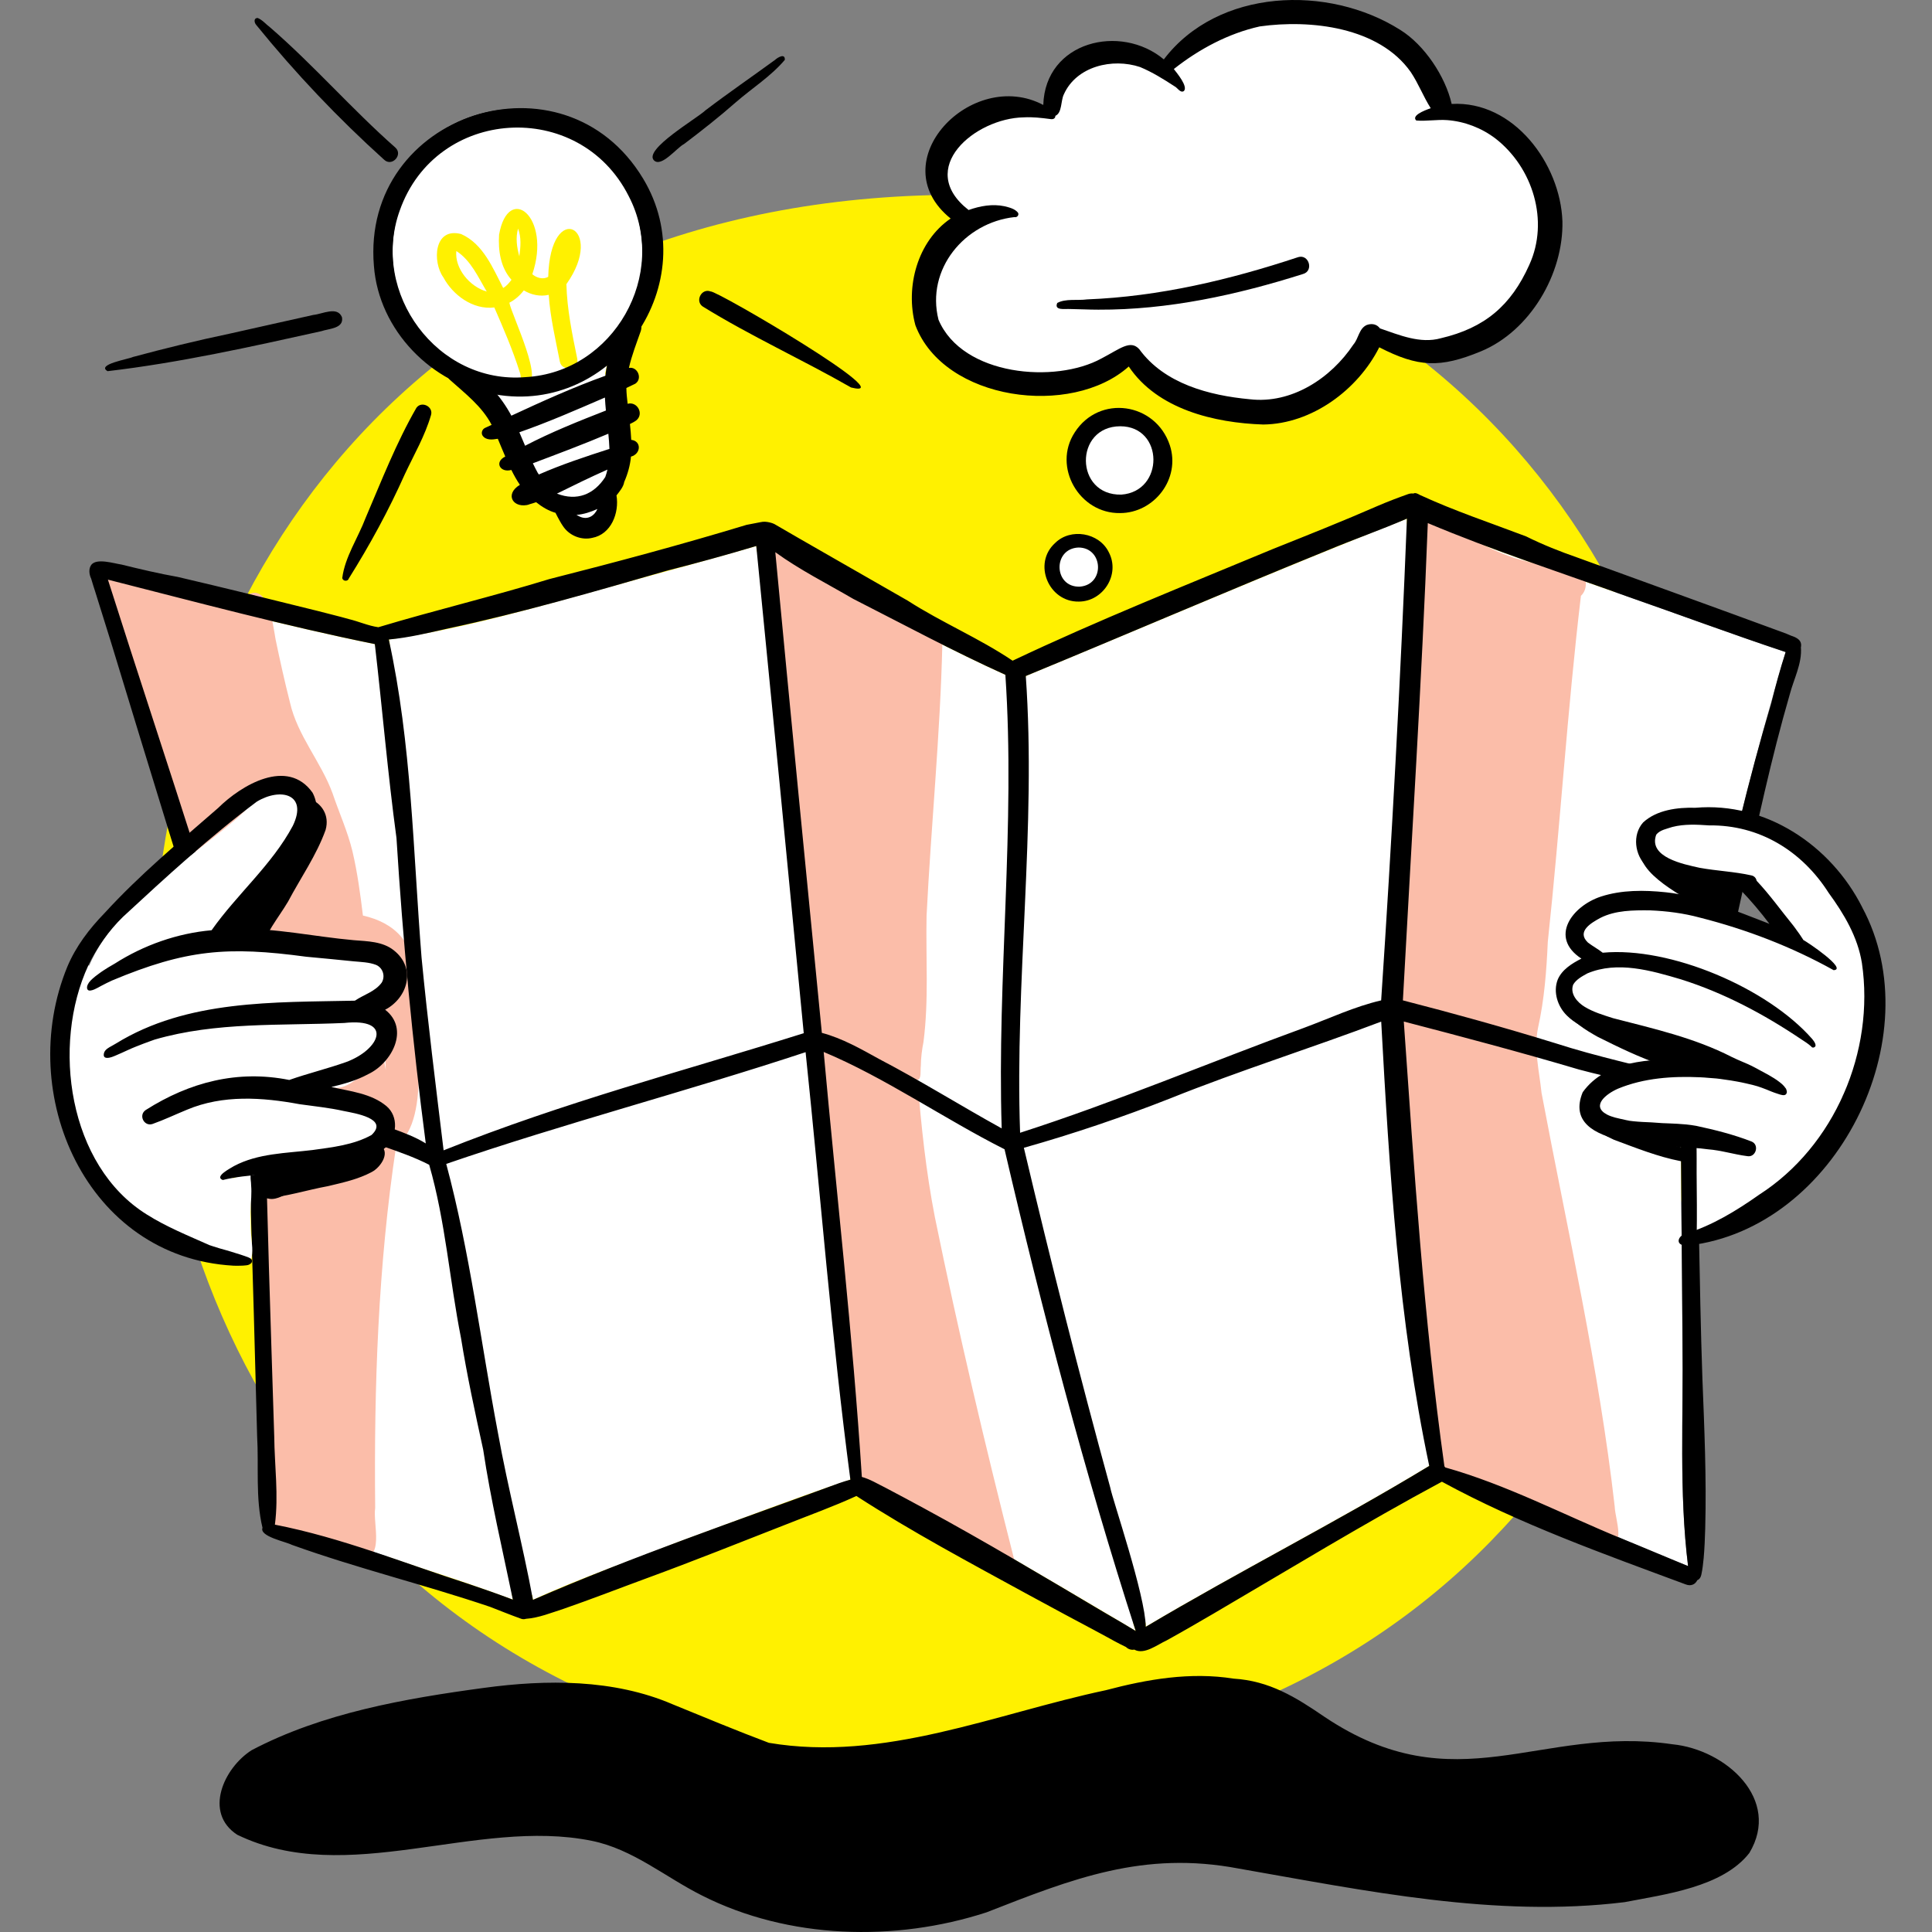 <svg width="500" height="500" viewBox="0 0 500 500" fill="none" xmlns="http://www.w3.org/2000/svg">
<rect x="0" y="0" width="500" height="500" fill="#808080" stroke="none"/>
<g clip-path="url(#clip0_25913_36193)">
<path d="M241.106 50.504C509.657 57.318 509.6 450.788 241.101 457.564C-27.442 450.75 -27.388 57.279 241.106 50.504Z" fill="#FFF100"/>
<path d="M432.845 451.417C446.762 452.813 461.038 465.745 452.721 479.565C445.819 488.386 431.032 490.232 420.421 492.278C387 496.379 353.405 489.31 320.589 483.585C295.956 478.898 277.625 486.186 255.305 494.916C231.613 502.617 204.045 501.883 181.66 490.547C172.19 485.806 163.771 478.544 153.126 476.399C123.185 470.335 89.843 488.605 61.395 474.832C52.651 469.138 57.902 457.559 65.119 452.951C83.472 443.299 104.82 439.584 125.238 436.824C141.421 434.629 158.828 434.51 174.065 441.066C182.345 444.45 190.605 447.892 198.981 451.04C228.776 456.081 257.516 443.495 286.163 437.428C296.941 434.577 308.076 432.653 319.229 434.426C328.538 434.997 335.349 439.235 342.729 444.284C376.847 467.169 398.445 446.361 432.84 451.42H432.845V451.417Z" fill="black"/>
<path d="M462.031 168.723C462.062 168.731 462.093 168.741 462.124 168.752C454.847 193.192 448.559 217.764 443.316 242.733C440.706 254.73 436.851 266.519 435.601 278.769C434.273 278.415 432.949 278.022 431.611 277.712C431.618 279.209 431.572 280.737 431.467 282.232C432.65 282.539 433.825 282.891 434.986 283.263C434.986 304.547 435.315 325.837 435.429 347.124C435.695 366.508 434.491 386.019 436.869 405.304C415.738 397.222 395.736 386.339 374.042 379.778C373.974 379.672 373.899 379.573 373.815 379.481C373.81 379.276 373.797 379.062 373.774 378.844C373.258 378.885 372.737 378.857 372.219 378.854C371.401 378.849 370.575 378.916 369.773 379.075C369.809 379.182 369.849 379.286 369.885 379.39C345.818 393.947 320.698 406.658 296.522 421.014C296.516 420.676 296.498 420.306 296.467 419.91C295.936 420.277 295.274 420.423 294.633 420.394C294.151 420.366 293.667 420.191 293.237 419.978L293.914 422.092C280.221 413.922 266.411 405.835 252.601 397.826C246.874 394.535 241.433 391.593 235.556 388.422C231.399 386.36 227.451 383.728 223.049 382.231C223.049 382.181 223.044 382.129 223.041 382.08C222.036 382.197 221.015 382.371 220.022 382.567C220.04 382.689 220.059 382.814 220.079 382.936C204.967 387.948 190.107 393.778 175.136 399.209C162.74 404.151 150.042 408.418 137.936 414.044C137.889 413.625 137.824 413.206 137.743 412.789C136.949 412.909 136.118 412.834 135.323 412.735C134.339 412.604 133.331 412.404 132.369 412.162C132.513 412.768 132.643 413.375 132.729 413.99C125.011 411.115 117.213 408.454 109.37 405.942C96.701 401.745 84.339 397.004 71.147 394.58C72.131 387.001 71.05 379.346 70.972 371.741C70.055 342.508 69.031 313.28 68.518 284.036C69.581 284.489 70.615 284.997 71.673 285.46C71.529 284.328 71.397 283.016 71.308 281.878C70.373 281.696 69.373 281.547 68.482 281.784C68.484 280.511 68.399 279.23 68.495 277.959C68.831 278.207 69.276 277.733 68.995 277.415C68.943 275.892 68.135 274.432 67.703 272.976C65.252 266.118 62.736 259.76 60.743 252.665C50.294 218.293 38.809 184.246 27.93 150.008C50.88 155.843 73.798 161.98 97.003 166.692C97.115 167.031 97.196 167.374 97.232 167.731C98.457 167.668 99.712 167.53 100.928 167.372C100.783 166.76 100.882 166.08 100.631 165.502C119.604 162.745 138.113 157.348 156.567 152.245C169.609 148.55 182.731 145.127 195.728 141.299C195.778 141.773 195.817 142.244 195.861 142.716C196.497 142.723 197.122 142.895 197.723 143.093C198.789 143.439 199.805 143.939 200.805 144.434C200.758 143.926 200.708 143.421 200.654 142.913C207.02 147.522 214.099 151.06 220.874 155.018C220.793 154.973 220.712 154.929 220.629 154.887C233.736 161.555 246.84 168.608 260.194 174.638C260.194 174.748 260.194 174.857 260.199 174.964C261.007 175.003 261.832 174.982 262.64 175C263.588 175.016 264.557 175.083 265.505 175.136C265.497 175.07 265.489 175.008 265.479 174.946C298.34 161.334 331.01 147.259 364.116 134.223C364.092 134.704 364.09 135.194 364.092 135.683C365.871 135.251 367.767 135.295 369.507 135.868C369.507 135.704 369.512 135.54 369.512 135.376C386.274 142.434 403.6 148.048 420.702 154.208C434.484 159.019 448.184 164.109 462.028 168.72L462.031 168.723Z" fill="white"/>
<path d="M417.89 389.926C413.777 353.814 405.671 318.543 398.949 282.835C398.378 277.263 396.891 271.519 398.05 265.956C399.683 258.642 400.236 251.209 400.569 243.742C403.773 213.925 405.604 183.963 409.144 154.199C410.818 152.631 410.834 149.778 409.183 148.179C407.81 146.648 405.737 147.031 403.906 146.924C399.811 146.536 395.782 145.586 391.856 144.381C387.981 143.076 384.253 141.379 380.766 139.244C377.267 137.648 374.324 133.568 370.201 134.089C365.507 135.385 367.781 142.225 367.216 145.966C367.109 151.327 366.984 156.685 366.674 162.038C365.468 193.51 364.559 225.11 359.563 256.312C363.043 296.293 367.437 336.255 372.845 376.012C373.332 379.899 375.033 383.24 379.224 383.883C387.767 386.687 396.381 389.613 404.215 394.092C407.914 396.065 411.053 399.299 415.121 400.478C421.177 400.788 418.033 393.514 417.887 389.926H417.89Z" fill="#FBBDA9"/>
<path d="M262.43 403.447C254.962 374.081 247.997 344.608 241.928 314.92C239.659 303.237 238.386 291.336 237.461 279.482C238.516 279.326 238.146 277.001 238.31 275.855C238.331 273.746 238.594 271.692 239 269.625C240.402 258.812 239.574 247.841 239.795 236.965C240.977 213.546 243.324 190.186 243.876 166.736C243.835 165.169 243.97 163.557 243.652 162.013C242.717 159.243 239.472 159.376 238.25 161.591C238.112 159.167 235.469 158.204 233.541 157.342C227.381 154.384 221.268 151.341 215.004 148.602C211.12 147.363 204.502 140.304 201.084 142.423C196.945 144.496 200.717 155.145 200.503 159.37C208.45 232.896 213.748 306.713 219.846 380.369C220.145 383.176 222.208 385.034 224.602 386.235C227.415 388.096 230.389 389.682 233.447 391.101C237.479 393.129 241.345 395.465 244.965 398.164C246.57 399.094 247.864 400.969 249.836 401.015C251.657 400.937 252.313 399.656 252.422 397.912C253.027 399.531 253.368 401.255 254.11 402.82C254.845 404.218 257.025 404.288 257.879 402.986C258.543 404.364 259.033 405.853 259.94 407.097C261.041 408.514 263.167 407.457 262.961 405.832C262.859 405.028 262.599 404.249 262.427 403.452V403.447H262.43Z" fill="#FBBDA9"/>
<path d="M93.925 236.946C93.245 231.366 92.498 225.776 91.213 220.309C89.963 215.148 87.754 210.316 86.059 205.296C83.063 197.103 76.966 190.386 75.033 181.747C73.66 176.371 72.462 170.947 71.329 165.516C70.548 161.181 69.264 148.986 62.609 155.076C55.683 154.079 48.835 152.331 41.993 150.806C37.604 149.941 33.655 147.236 29.18 146.932C21.655 148.121 26.612 157.239 28.428 161.569C30.326 166.261 32.384 170.887 34.041 175.67C44.022 204.971 46.817 236.311 58.486 265.109C64.247 276.312 64.977 288.101 65.505 300.432C67.581 330.933 65.438 361.601 69.298 392.013C69.157 398.715 73.989 397.996 78.969 399.22C83.699 400.272 88.247 402.04 92.906 403.318C99.749 403.816 96.457 394.5 97.095 390.259C96.777 358.93 97.837 327.6 102.523 296.597C112.254 289.4 106.766 264.963 107.417 253.89C107.5 243.796 101.997 238.784 93.93 236.941L93.925 236.946ZM99.843 276.947C99.707 276.195 99.569 275.443 99.423 274.69C99.525 274.56 99.626 274.43 99.725 274.3C99.772 275.182 99.814 276.065 99.843 276.947Z" fill="#FBBDA9"/>
<path d="M466.065 167.564C466.456 165.711 465.029 165.002 463.534 164.516C461.95 163.794 460.27 163.279 458.645 162.649C451.818 160.118 444.967 157.653 438.128 155.156C428.204 151.56 418.275 147.965 408.359 144.343C403.787 142.752 399.297 140.982 394.96 138.823C385.784 135.335 376.41 132.226 367.486 128.102C367.002 127.839 366.309 127.407 365.796 127.727C365.345 127.67 364.879 127.711 364.431 127.87C361.795 128.805 359.177 129.804 356.606 130.906C347.641 134.827 338.548 138.435 329.466 142.065C306.901 151.459 284.147 160.511 262.059 170.988C253.466 165.187 243.678 161.092 234.934 155.458C223.635 148.967 205.47 138.605 200.398 135.616C200.187 135.491 198.354 134.754 196.848 135.131C195.64 135.402 194.41 135.566 193.202 135.834C176.321 140.956 159.284 145.522 142.173 149.865C127.525 154.362 112.597 157.91 97.917 162.326C95.292 161.954 92.825 160.824 90.241 160.209C87.608 159.454 84.938 158.837 82.292 158.132C70.232 155.14 58.141 152.143 46.04 149.318C41.122 148.444 36.275 147.298 31.43 146.103C29.419 145.811 25.044 144.379 23.622 146.178C22.895 147.21 23.059 148.649 23.59 149.743C23.908 150.891 24.299 152.024 24.653 153.159C26.005 157.494 27.359 161.826 28.711 166.161C38.789 199.128 48.702 232.157 59.571 264.874C59.41 265.207 59.48 265.655 59.631 266.017C61.087 269.909 62.275 273.888 63.515 277.853C64.2 287.918 64.33 297.825 64.752 307.953C65.388 329.125 66 350.451 66.544 371.647C67.002 379.544 66.08 387.66 67.935 395.4C67.07 397.636 73.999 398.996 75.496 399.792C92.372 405.869 109.857 410.105 126.845 415.854C129.582 416.911 132.122 417.952 134.914 418.95C135.328 419.09 135.735 419.072 136.099 418.95C139.454 418.715 142.681 417.367 145.872 416.356C153.168 413.826 160.359 411.019 167.608 408.358C179.618 403.953 191.496 399.191 203.409 394.533C209.494 392.109 215.678 389.899 221.632 387.162C235.939 396.415 250.987 404.432 265.935 412.605C272.183 416.023 278.932 419.611 285.34 423.037C287.345 424.131 289.333 425.266 291.401 426.242C291.971 426.82 292.786 427.068 293.555 426.919C296.141 428.349 299.501 425.636 301.859 424.571C305.919 422.337 309.925 420.004 313.931 417.674C333.607 406.155 353.08 394.249 373.164 383.462C393.197 394.385 414.857 402.094 436.252 410.04C437.708 410.615 438.805 409.944 439.255 408.952C439.414 408.894 439.565 408.811 439.69 408.694C440.052 408.392 440.214 407.905 440.318 407.462C440.623 406.067 440.761 404.643 440.909 403.224C441.136 400.683 441.232 398.121 441.308 395.569C441.662 382.616 441.086 369.663 440.579 356.721C439.69 331.292 439.701 305.542 438.565 280.266C448.848 247.276 453.539 212.906 463.182 179.731C464.213 175.742 466.404 171.725 466.071 167.559L466.065 167.564ZM369.38 131.026C369.38 131.026 369.372 131.01 369.369 131.002C369.4 131.018 369.434 131.033 369.466 131.052C369.437 131.044 369.408 131.036 369.38 131.028V131.026ZM343.442 142.476C350.287 139.612 357.304 137.17 364.113 134.22C362.454 175.797 360.214 217.395 357.442 258.899C350.553 260.495 344.122 263.543 337.514 265.988C312.952 274.955 288.895 285.158 264 293.159C262.606 253.772 268.243 214.302 265.474 174.951C291.505 164.227 317.349 153.07 343.442 142.476ZM220.869 155.02C220.788 154.976 220.707 154.932 220.624 154.89C233.733 161.558 246.832 168.616 260.189 174.638C262.833 213.726 258.009 252.897 259.236 292.027C248.642 286.179 238.375 279.743 227.641 274.14C222.84 271.495 218.027 268.719 212.693 267.303C208.624 225.843 204.563 184.384 200.649 142.908C207.014 147.517 214.094 151.06 220.869 155.018V155.02ZM115.89 162.662C135.005 158.577 153.803 153.133 172.57 147.696C180.332 145.736 188.063 143.601 195.723 141.305C199.891 183.327 203.985 225.354 208.009 267.392C176.157 277.402 146.304 285.132 114.806 297.705C112.793 281.089 110.701 264.473 109.097 247.81C106.901 220.319 106.552 192.528 100.624 165.505C105.77 165.034 110.855 163.8 115.887 162.664H115.89V162.662ZM50.981 221.448C43.391 197.605 35.502 173.86 27.93 150.011C50.833 155.83 73.861 162.006 97.006 166.692C98.944 183.379 100.35 200.211 102.608 216.882C104.247 243.316 106.752 269.646 110.188 295.914C107.542 294.287 104.632 293.18 101.718 292.131C95.297 289.577 88.882 287.02 82.274 284.974C80.078 284.169 77.869 283.409 75.59 282.878C73.275 282.42 70.863 281.368 68.487 281.787C68.487 280.511 68.401 279.233 68.498 277.96C68.834 278.207 69.276 277.733 68.998 277.415C69.086 277.072 68.93 276.72 68.852 276.384C67.055 270.862 64.95 265.439 62.96 259.979C59.113 247.206 55.076 234.188 50.981 221.446V221.448ZM121.242 409.91C104.588 404.549 88.379 397.941 71.144 394.58C72.134 387.001 71.047 379.346 70.972 371.739C70.055 342.508 69.031 313.277 68.518 284.036C78.45 288.587 88.639 292.54 98.806 296.534C102.955 298.01 107.164 299.431 111.076 301.447C115.293 316.087 116.351 331.367 119.307 346.275C120.862 355.969 122.948 365.571 125.045 375.16C127.001 388.219 130.049 401.068 132.726 413.982C128.926 412.545 125.092 411.209 121.242 409.907V409.91ZM217.217 383.819C190.68 393.564 163.855 402.755 137.93 414.042C135.263 399.579 131.453 385.256 128.851 370.728C124.462 347.551 121.604 324.025 115.486 301.217C145.982 290.733 177.99 282.388 208.489 272.299C212.351 309.174 215.206 346.174 220.077 382.934C219.173 383.171 218.126 383.512 217.217 383.822V383.819ZM290.627 424.868C290.614 424.787 290.604 424.706 290.591 424.625C290.606 424.719 290.625 424.813 290.645 424.907C290.64 424.894 290.635 424.881 290.627 424.868ZM285.746 417.268C270.246 408.08 254.769 398.826 238.922 390.24C235.931 388.602 232.228 386.649 229.102 384.991C227.112 384.02 225.19 382.814 223.044 382.228C220.702 345.494 216.482 308.901 213.169 272.245C229.05 278.881 244.462 289.626 259.973 297.427C269.74 339.345 280.69 381.135 293.914 422.089C291.226 420.462 288.486 418.84 285.749 417.268H285.746ZM369.466 379.627C345.542 394.111 320.552 406.723 296.522 421.012C296.42 412.868 287.832 387.818 287.348 385.032C279.344 355.846 271.939 326.496 264.976 297.049C277.783 293.428 290.463 289.137 302.854 284.265C320.821 277.043 339.345 271.26 357.455 264.392C359.568 302.951 361.889 341.5 369.885 379.385C369.747 379.469 369.604 379.544 369.466 379.625V379.627ZM419.455 398.084C404.329 391.877 389.845 384.223 374.039 379.776C373.974 379.669 373.896 379.575 373.813 379.484C368.463 341.266 365.994 302.85 363.3 264.371C378.457 268.316 393.595 272.331 408.617 276.785C417.355 279.144 426.31 280.68 434.986 283.263C434.986 304.547 435.314 325.837 435.429 347.121C435.695 366.503 434.489 386.014 436.869 405.301C431.061 402.919 425.284 400.435 419.455 398.087V398.084ZM458.397 182.051C452.386 202.086 447.71 222.279 443.316 242.733C440.706 254.73 436.851 266.519 435.601 278.767C424.568 275.858 413.386 273.489 402.516 269.98C389.462 265.952 376.292 262.296 363.068 258.896C365.288 217.798 367.942 176.552 369.515 135.376C386.274 142.44 403.603 148.048 420.705 154.211C434.517 159.03 448.247 164.138 462.124 168.752C460.697 173.131 459.488 177.578 458.397 182.051Z" fill="black"/>
<path d="M443.077 236.53C437.977 233.164 424.833 227.272 424.464 220.643C424.016 219.602 425.516 219.526 425.904 220.297C426.545 221.82 427.777 222.919 429.1 223.869C432.265 226.15 435.643 228.121 439.159 229.81C440.086 228.631 441.673 228.751 443.006 228.954C444.051 228.623 445.215 229.009 445.96 229.787C447.025 230.305 447.919 231.094 448.208 232.281C448.976 235.025 445.684 238.111 443.077 236.53Z" fill="black"/>
<path d="M441.185 232.807C440.878 232.76 440.633 232.521 440.555 232.234C439.338 232.172 437.638 232.255 436.815 231.159C435.999 230.079 436.515 228.376 437.794 227.931C439.406 227.306 442.159 229.412 441.714 231.146C442.287 231.696 442.136 232.922 441.183 232.807H441.185Z" fill="black"/>
<path d="M59.809 243.387C57.115 240.284 60.593 236.696 62.728 234.402C64.95 232.595 66.544 228.596 69.883 229.167C71.772 226.128 73.593 223.045 75.559 220.054C77.046 216.989 81.123 213.683 79.443 210.046C74.778 203.828 86.501 206.83 84.264 214.789C81.909 221.356 77.794 227.196 74.538 233.348C73.246 235.522 71.759 237.568 70.425 239.714C69.459 241.448 68.404 243.226 66.432 243.918C64.369 244.588 61.512 245.048 59.809 243.385V243.387Z" fill="black"/>
<path d="M68.417 310.141C65.706 308.365 70.529 307.178 71.759 306.498C76.739 304.069 81.899 302.043 87.121 300.195C89.309 299.375 91.448 298.422 93.594 297.495C95.026 296.873 96.365 295.357 98.037 296.146C101.364 297.87 98.634 302.033 96.256 303.288C92.724 305.199 88.747 306.048 84.868 306.975C79.396 307.969 73.95 309.768 68.415 310.141H68.417Z" fill="black"/>
<path d="M68.878 310.007C67.653 309.481 66.77 308.237 66.708 306.904C64.275 303.553 68.104 300.408 71.428 302.303C73.691 301.77 75.858 300.887 78.077 300.197C81.138 299.127 83.784 303.092 81.651 305.527C79.89 307.276 77.124 307.484 74.978 308.646C73.071 309.458 71.006 310.921 68.878 310.005V310.007Z" fill="black"/>
<path d="M436.526 276.748C435.557 276.579 434.581 276.378 433.674 275.993C432.426 275.92 431.15 275.951 429.942 275.589C424.297 273.652 418.893 271.033 413.558 268.37C410.284 266.552 406.864 264.417 404.801 261.236C404.585 260.137 405.83 259.937 406.539 260.517C411.388 263.969 417.022 265.993 422.51 268.185C425.154 269.281 428.256 270.528 430.817 271.452C431.619 271.825 432.515 271.778 433.377 271.84C434.12 271.343 435.125 271.382 435.888 271.806C436.87 272.16 438.058 272.285 438.714 273.186C439.902 274.733 438.422 277.099 436.526 276.745V276.748Z" fill="black"/>
<path d="M434.976 300.512C429.011 299.356 423.351 297.065 417.678 294.966C415.526 293.99 413.323 292.832 411.935 290.85C411.695 290.457 410.906 289.392 411.364 289.03C411.953 288.491 412.57 289.265 412.979 289.668C415.829 292.311 419.845 292.722 423.421 293.795C427.508 295.026 431.603 296.24 435.804 297.016C437.924 297.713 437.19 300.827 434.976 300.515V300.512Z" fill="black"/>
<path d="M485.182 243.364C482.83 236.753 479.353 230.216 473.81 225.75C471.106 223.587 468.129 221.795 465.327 219.767C458.862 214.57 453.533 211.352 444.995 210.959C442.885 210.767 440.744 210.785 438.631 210.975C433.359 210.027 421.922 212.066 426.426 219.398C428.059 225.985 436.506 225.867 441.978 226.344C445.622 227.164 449.438 227.693 452.822 229.33C456.21 232.994 459.294 237.295 462.105 241.481C446.174 235.988 426.462 226.078 410.16 235.17C404.791 239.083 406.177 246.988 412.066 249.591C406.508 251.792 400.569 256.293 407.227 261.508C411.006 263.773 415.616 263.242 419.781 264.185C423.595 264.927 427.272 266.135 430.872 267.559C435.279 269.978 440.241 271.113 444.773 273.237C447.81 274.898 450.571 276.994 453.316 279.088C442.03 277.765 430.2 277.656 419.161 280.619C416.265 280.853 412.574 282.105 411.621 285.159C410.938 287.586 412.767 289.89 415.228 290.059C421.323 294.282 428.978 293.881 435.993 295.178C436.045 294.556 436.607 294.071 437.217 294.043C437.655 293.212 439.022 293.486 439.072 294.441C439.079 294.946 439.058 295.456 439.072 295.962C439.113 298.523 439.077 301.088 439.085 303.65C439.137 309.099 439.197 314.551 439.103 320.001C441.317 321.503 444.39 319.451 444.247 316.84C449.712 316.415 454.405 313.387 458.669 310.177C459.833 309.451 460.563 308.076 460.425 306.696C462.863 304.103 465.519 301.744 467.858 299.068C471.432 296.227 474.414 292.603 476.042 288.307C476.769 287.13 478.837 284.303 476.852 283.735C478.387 280.762 480.025 277.838 481.4 274.789C482.286 272.974 483.109 270.74 481.874 268.887C483.755 263.932 485.609 258.478 485.789 252.927C486.055 249.724 486.227 246.454 485.169 243.366H485.182V243.364Z" fill="white"/>
<path d="M59.819 326.518C57.386 325.932 55.011 325.143 52.594 324.492C47.413 322.98 42.618 320.269 38.133 317.309C37.833 317.127 37.437 317.171 37.185 317.413C36.401 318.278 37.752 319.129 38.336 319.668C40.894 321.616 43.748 323.292 46.713 324.576C48.578 324.753 50.396 325.419 52.234 325.807C54.748 326.255 57.288 326.547 59.837 326.698C59.955 326.461 60.173 326.292 60.398 326.154C60.202 326.193 60.004 326.307 59.822 326.518H59.819Z" fill="white"/>
<path d="M96.824 247.259C94.097 246.465 91.235 246.761 88.435 246.647C82.394 246.009 76.482 244.548 70.463 243.752C65.725 242.89 60.955 241.63 56.132 242.676C58.525 238.932 61.443 235.55 63.865 231.83C65.915 229.825 67.98 227.823 69.845 225.633C72.661 222.418 75.276 219.036 77.98 215.724C79.97 213.362 83.043 209.186 79.001 207.161C78.227 204.331 75.049 202.563 72.301 203.786C70.072 204.838 67.918 206.098 65.93 207.551C64.302 208.848 62.901 210.392 61.341 211.764C48.557 222.741 29.775 234.137 23.089 249.901C21.432 249.48 19.999 250.938 19.812 252.528C19.085 254.679 18.879 256.949 18.598 259.188C16.064 259.17 14.308 261.542 14.764 263.976C14.92 266.445 15.105 268.915 15.321 271.381C13.936 273.44 14.681 278.973 16.303 280.811C16.632 283.082 16.6 286.245 19.309 286.974C21.474 303.108 30.726 311.63 44.442 319.037C47.94 320.894 52.454 323.976 56.66 323.159C57.218 323.981 58.226 324.388 59.2 324.328C59.142 325.065 60.036 325.684 60.708 325.419V325.4C61.325 325.567 61.958 325.666 62.586 325.775C62.867 325.822 63.151 325.853 63.435 325.887C63.646 325.916 63.86 325.939 64.073 325.934H64.537C64.717 325.934 64.912 325.903 65.019 325.744C65.053 325.697 65.068 325.64 65.084 325.585C65.112 325.479 65.128 325.369 65.141 325.26C65.165 324.992 65.209 324.723 65.245 324.455C65.274 324.205 65.282 323.95 65.292 323.7C65.313 323.151 65.266 322.602 65.217 322.057C65.175 321.539 65.131 321.016 65.073 320.498C64.894 318.837 64.875 317.165 64.873 315.496C64.862 314.926 64.834 314.353 64.849 313.783C64.873 313.031 64.878 312.273 64.92 311.518C64.948 310.982 64.998 310.443 65.019 309.909C65.04 309.378 65.042 308.844 65.055 308.316C65.068 307.852 65.032 307.389 65.001 306.925C64.982 306.623 64.977 306.319 64.954 306.017C64.93 305.673 64.857 305.332 64.857 304.986C64.852 304.803 64.849 304.624 64.852 304.441C64.852 304.387 64.852 304.332 64.857 304.277C64.862 304.199 64.844 304.111 64.766 304.074C64.706 304.048 64.638 304.051 64.576 304.051C64.477 304.056 64.375 304.061 64.279 304.067C63.821 304.074 63.365 304.126 62.922 304.249C62.039 304.486 61.099 304.553 60.263 304.947C60.403 304.47 60.846 304.08 61.351 304.053C61.583 303.738 62.002 303.572 62.388 303.645C63.175 302.515 64.618 303.228 65.193 304.178C71.2 302.84 77.12 301.083 83.168 299.929C84.176 299.677 85.119 299.669 86.143 299.794C86.932 299.789 87.705 299.594 88.476 299.437C90.544 298.904 92.532 298.167 94.655 297.834C97.512 297.232 100.807 295.384 100.851 292.103C100.864 289.598 99.036 286.987 96.324 287.224C93.243 285.266 89.461 284.943 85.893 284.935C83.541 282.522 79.748 283.253 76.695 283.04C79.329 282.16 82.027 281.493 84.71 280.78C88.107 283.097 92.061 279.522 94.636 277.413C98.439 273.969 101 267.377 96.754 263.289C99.257 262.149 101.419 260.185 102.482 257.618C104.133 253.341 101.461 248.029 96.83 247.253L96.824 247.259Z" fill="white"/>
<path d="M481.936 234.795C473.872 218.804 457.023 207.475 438.774 209.05C434.133 208.92 428.762 209.592 425.227 212.86C422.37 216.096 423.068 221.313 426.108 224.188C432.695 229.999 442.082 230.186 450.461 230.311C453.123 233.082 455.616 236.011 457.924 239.086C449.216 235.771 440.465 231.926 431.127 230.921C425.527 230.335 419.692 230.278 414.288 232.04C406.849 234.508 400.84 242.572 409.268 248.089C406.846 249.32 404.21 250.932 403.127 253.546C401.9 256.754 403.119 260.479 405.507 262.823C409.32 266.645 416.132 268.228 421.271 269.566C426.454 270.73 431.528 272.279 436.498 274.114C427.024 274.073 415.548 274.385 409.602 282.67C403.39 297.851 433.281 296.078 442.001 297.437C445.458 297.695 448.771 298.776 452.199 299.208C454.423 299.611 455.402 296.284 453.311 295.427C448.698 293.633 443.856 292.41 439.003 291.374C438.154 291.207 437.289 291.113 436.43 291.012C435.625 290.939 434.815 290.879 434.008 290.827C433.312 290.793 432.614 290.759 431.919 290.733C431.338 290.712 430.754 290.707 430.176 290.665C429.257 290.603 428.332 290.535 427.413 290.47C425.821 290.41 424.227 290.337 422.643 290.171C422.036 290.126 421.437 290.02 420.846 289.882C420.323 289.772 419.799 289.663 419.281 289.533C418.851 289.429 418.413 289.345 417.986 289.226C417.259 289.02 416.535 288.783 415.866 288.432C411.652 286.169 415.77 283.034 418.744 281.745C425.451 278.97 432.875 278.468 440.053 278.801C440.717 278.824 441.381 278.884 442.046 278.941C442.764 278.993 443.483 279.035 444.2 279.108C444.846 279.173 445.489 279.269 446.13 279.363C447.276 279.512 448.417 279.691 449.552 279.902C449.933 279.967 450.313 280.035 450.688 280.121C451.081 280.215 451.477 280.295 451.873 280.379C452.493 280.509 453.11 280.66 453.722 280.819C454.462 281.003 455.191 281.225 455.903 281.49C456.733 281.795 457.559 282.115 458.372 282.464C458.937 282.701 459.52 282.891 460.104 283.081C460.479 283.204 460.851 283.344 461.242 283.401C461.357 283.42 461.474 283.435 461.591 283.433C461.766 283.427 461.94 283.386 462.089 283.295C462.201 283.227 462.281 283.118 462.336 283C462.378 282.909 462.417 282.816 462.435 282.717C462.466 282.521 462.409 282.326 462.352 282.139C462.307 282.016 462.281 281.883 462.224 281.766C462.052 281.522 461.875 281.282 461.677 281.058C461.365 280.694 460.989 280.386 460.612 280.092C459.671 279.342 458.63 278.733 457.588 278.132C457.007 277.809 456.41 277.509 455.83 277.187C455.001 276.731 454.178 276.268 453.329 275.851C452.631 275.505 451.915 275.197 451.198 274.898C450.696 274.685 450.196 274.455 449.69 274.245C449.185 274.028 448.693 273.776 448.19 273.549C438.527 268.587 427.913 266.207 417.47 263.507C414.952 262.698 412.378 261.945 410.104 260.557C408.198 259.407 406.273 257.201 407.13 254.843C407.932 253.452 409.461 252.666 410.821 251.908C418.598 248.638 427.308 251.169 435.023 253.452C446.156 256.957 456.494 262.466 466.149 268.959C467.04 269.535 467.936 270.102 468.725 270.813C468.832 270.993 469.025 271.123 469.265 271.118C470.52 270.868 469.486 269.472 469.009 268.905C457.489 255.725 432.283 244.915 414.782 246.563C413.566 245.605 412.18 244.873 410.951 243.928C407.95 241.069 411.774 238.854 414.168 237.555C418.098 235.56 422.675 235.563 426.985 235.599C431.366 235.774 435.708 236.334 439.944 237.482C451.967 240.531 463.709 245.037 474.547 251.08H474.544C478.292 250.869 467.59 243.689 466.73 243.29C466.553 243.001 466.358 242.72 466.17 242.439C465.829 241.91 465.47 241.392 465.087 240.892C464.756 240.437 464.441 239.968 464.092 239.526C460.935 235.664 458.038 231.569 454.613 227.94C454.488 227.289 454.04 226.711 453.241 226.549C448.823 225.56 444.28 225.396 439.837 224.581C435.771 223.68 426.485 221.873 428.632 216.01C429.598 214.776 431.4 214.495 432.825 214.01C435.932 213.221 439.154 213.393 442.322 213.612C455.332 213.443 466.355 220.236 473.257 231.077C477.235 236.529 480.769 242.462 481.858 249.221C485.236 272.063 474.825 296.633 455.262 309.19C449.362 313.358 443.103 317.167 436.164 319.313C434.508 319.732 433.565 321.758 435.557 322.268C436.029 322.31 436.511 322.33 437 322.33C475.208 317.912 500.018 268.381 481.928 234.797H481.936V234.795Z" fill="black"/>
<path d="M101.95 245.967C99.035 243.619 95.105 243.611 91.55 243.319C81.326 242.416 71.241 240.122 60.911 240.388C67.636 232.514 86.689 216.018 80.881 205.135C74.419 196.048 62.502 203.13 56.436 209.119C46.379 217.88 36.138 226.383 27.099 236.266C23.122 240.357 19.627 244.923 17.413 250.216C3.894 283.128 22.33 325.4 60.398 327.556C60.684 327.567 60.973 327.577 61.262 327.577C61.58 327.574 61.898 327.561 62.216 327.561C62.7 327.554 63.187 327.535 63.666 327.47C63.849 327.444 64.034 327.429 64.211 327.377C64.443 327.309 64.656 327.179 64.849 327.038C64.961 326.952 65.068 326.853 65.138 326.726C65.19 326.624 65.214 326.51 65.219 326.395C65.227 326.247 65.201 326.09 65.117 325.965C64.909 325.682 64.576 325.531 64.26 325.398C63.966 325.27 63.659 325.176 63.359 325.067C62.531 324.768 61.684 324.513 60.84 324.257C60.033 324.013 59.233 323.734 58.416 323.523C57.306 323.247 56.22 322.885 55.128 322.544C54.816 322.445 54.501 322.341 54.191 322.234C48.697 319.777 43.087 317.532 37.982 314.304C17.65 301.656 13.31 270.48 22.851 249.865C25.083 245.207 28.128 240.898 31.819 237.287C42.975 226.961 54.274 216.583 66.443 207.478C72.59 203.734 79.774 205.487 75.773 213.732C70.376 223.844 61.296 231.447 54.764 240.742C45.903 241.526 37.242 244.574 29.709 249.373C29.136 249.714 28.558 250.044 27.985 250.383C27.605 250.609 27.238 250.854 26.868 251.094C26.378 251.401 25.907 251.742 25.445 252.091C24.938 252.453 24.445 252.838 23.979 253.255C23.651 253.562 23.312 253.869 23.049 254.236C22.849 254.543 22.651 254.866 22.565 255.228C22.416 255.913 22.656 256.462 23.442 256.345C23.794 256.298 24.133 256.184 24.456 256.043C25.029 255.806 25.558 255.481 26.102 255.189C27.042 254.674 28.014 254.215 28.983 253.757C48.169 245.73 58.864 244.85 79.258 247.602C83.347 247.964 87.434 248.391 91.521 248.79C93.48 248.977 95.498 249.003 97.355 249.724C99.119 250.505 99.77 252.666 98.783 254.307C97.069 256.647 94.191 257.381 91.849 258.975C70.947 259.428 48.458 258.688 30.012 270.061C29.459 270.405 28.876 270.696 28.313 271.027C27.933 271.246 27.568 271.503 27.282 271.839C27.094 272.053 26.961 272.31 26.896 272.589C26.834 272.844 26.821 273.125 26.917 273.375C27.045 273.701 27.43 273.781 27.745 273.781C28.558 273.779 29.311 273.425 30.045 273.118C31.092 272.672 32.132 272.201 33.166 271.722C34.455 271.126 35.783 270.623 37.107 270.108C38.078 269.759 39.039 269.376 40.019 269.046C55.965 264.406 72.684 265.484 89.086 264.744C101.802 263.383 98.392 271.574 89.635 274.839C84.767 276.567 79.732 277.781 74.856 279.494C61.52 276.822 49.062 280.061 37.724 287.263C35.763 288.57 37.255 291.593 39.456 290.89C42.509 289.807 45.431 288.406 48.426 287.18C57.686 283.287 67.881 283.975 77.544 285.768C81.347 286.307 85.176 286.677 88.932 287.521C91.784 288.104 100.729 289.46 96.144 293.741C91.524 296.305 86.054 296.909 80.886 297.625C74.051 298.456 66.774 298.464 60.564 301.773C59.775 302.286 55.319 304.491 57.657 305.384C70.329 302.26 89.726 305.47 100.012 296.792C102.726 293.897 103.219 289.002 100.02 286.268C96.064 282.964 90.615 282.431 85.754 281.316C89.046 280.52 92.31 279.614 95.295 277.984C101.398 275.115 106.105 266.299 99.681 261.321C105.534 258.23 107.772 250.599 101.953 245.97H101.95V245.967Z" fill="black"/>
<path d="M401.246 53.091C404.582 63.021 400.412 73.222 391.262 78.226C391.072 84.269 377.243 88.382 372.154 88.659C367.281 90.254 359.763 91.903 356.578 86.659C355.953 86.503 355.328 86.318 354.718 86.104C344.982 101.213 334.667 105.892 316.885 104.785C307.842 104.389 298.772 100.205 293.48 92.712C282.006 97.042 267.902 100.671 256.092 95.818C250.252 94.98 243.842 92.931 240.74 87.516C235.747 77.216 241.37 63.005 249.812 56.087C244.861 52.12 242.49 44.934 245.051 38.974C246.689 35.558 250.231 30.489 254.545 31.265C259.369 29.161 265.016 28.812 270.077 30.257C272.806 14.318 287.322 8.871 300.34 18.033C308.855 8.863 321.618 1.92 334.399 4.672C350.598 6.52 368.346 10.665 372.836 28.763C381.526 29.393 388.873 36.368 393.874 43.025C398.659 43.687 399.902 49.23 401.248 53.091H401.246Z" fill="white"/>
<path d="M299.22 115.64C301.559 122.186 296.251 130.436 289.015 129.707C279.846 130.624 275.012 120.277 280.56 113.339C285.373 105.736 296.829 106.598 299.22 115.643V115.64Z" fill="white"/>
<path d="M281.501 139.707C290.873 142.701 284.337 157.938 275.805 152.845C269.004 149.351 273.846 137.455 281.501 139.707Z" fill="white"/>
<path d="M404.35 57.23C403.819 42.397 391.741 25.997 375.691 26.903C374.063 19.777 368.645 11.628 362.399 7.746C343.773 -4.048 315.195 -3.035 301.197 15.372C290.018 6.015 270.496 10.685 270.001 27.164C251.521 17.358 227.826 41.864 246.027 56.556C237.408 62.437 234.233 74.304 236.9 84.164C244.285 103.761 277.32 108.107 292.12 94.849C299.543 105.938 314.306 109.448 326.929 109.864C339.483 109.726 351.407 100.898 356.953 89.879C367.08 95.084 372.703 95.276 383.242 90.934C396.002 85.661 404.665 70.852 404.353 57.23H404.35ZM395.799 68.509C391.048 79.113 384.224 84.875 372.906 87.531C367.546 89.035 362.136 86.698 357.13 84.987C356.45 84.058 355.286 83.573 353.754 84.089C351.689 84.969 351.624 87.606 350.251 89.176C344.435 97.914 334.232 104.597 323.433 103.324C312.926 102.348 301.327 99.299 294.836 90.366C292.531 87.828 289.828 90.301 285.061 92.769C273.181 99.314 249.08 97.359 242.883 82.745C239.588 69.68 249.632 57.602 262.549 56.181C263.182 56.371 263.82 55.647 263.445 55.033C262.632 54.007 261.184 53.687 259.965 53.377C256.85 52.715 253.662 53.293 250.669 54.35C236.841 43.566 252.362 30.577 264.948 30.371C267.245 30.241 269.532 30.512 271.806 30.809C272.736 30.973 273.132 30.535 273.129 29.978C274.895 29.213 274.504 26.101 275.312 24.443C278.57 17.129 287.908 14.963 295.045 17.348C298.183 18.652 301.106 20.465 303.942 22.321C304.721 22.67 305.469 24.172 306.378 23.566C307.558 22.428 304.552 18.863 303.786 17.866C310.29 12.724 317.89 8.649 326.02 6.84C339.191 4.986 356.885 6.981 365.098 18.642C367.147 21.712 368.262 24.815 370.27 28.007C368.343 28.663 365.249 29.976 366.528 31.186C369.153 31.413 371.87 30.892 374.532 31.085C379.04 31.418 383.448 33.123 387.039 35.86C396.698 43.353 400.969 57.191 395.796 68.504V68.509H395.799Z" fill="black"/>
<path d="M278.132 111.918C272.321 120.828 279.341 132.958 289.867 132.783C298.67 132.783 305.62 123.926 302.741 115.199C299.053 104.165 284.498 101.998 278.132 111.915V111.918ZM290.208 128.006C278.078 128.292 277.953 110.34 289.934 110.317C301.252 110.34 301.374 127.191 290.208 128.006Z" fill="black"/>
<path d="M273.074 140.522C267.191 145.821 271.381 155.829 279.195 155.691C285.452 155.691 290.031 148.687 286.929 142.863C284.434 137.835 277.078 136.562 273.074 140.522ZM279.464 151.827C272.676 152.056 272.371 141.986 279.107 141.699C285.538 141.699 286.03 151.286 279.464 151.827Z" fill="black"/>
<path d="M335.959 66.549C318.284 72.409 299.988 76.757 281.321 77.484C278.857 77.828 275.817 77.221 273.624 78.4C272.702 80.436 275.674 79.897 276.851 79.97C279.323 79.996 281.792 80.147 284.267 80.142C302.291 80.223 320.107 76.333 337.22 70.912C340.069 70.116 338.757 65.703 335.962 66.546H335.959V66.549Z" fill="black"/>
<path d="M168.633 62.512C166.88 41.342 144.365 28.991 124.666 32.456C109.73 34.401 102.62 48.387 101.695 61.366C101.036 63.707 100.684 66.243 100.703 68.966C98.726 72.054 102.818 76.608 103.5 79.873C104.138 82.169 107.22 83.809 108.053 86.041C108.676 87.697 109.436 92.136 111.051 91.477C112.96 94.442 116.112 94.195 119.443 95.76C119.636 99.098 123.389 99.957 125.283 102.167C126.335 104.221 127.612 106.127 129.174 107.645C131.769 112.077 134.626 116.344 137.311 120.726C138.767 123.387 140.023 126.394 142.651 128.136C145.245 130.148 148.678 130.638 151.585 129.01C153.83 128.024 156.122 126.753 157.302 124.501C158.896 121.184 158.052 117.239 158.18 113.667C160.147 111.277 158.883 107.778 158.805 104.958C158.368 102.698 158.417 99.944 156.729 98.218C156.815 97.549 156.761 96.994 156.604 96.549C157.07 94.979 157.271 93.466 157.07 91.922C159.113 89.566 160.519 86.757 161.785 83.929C162.845 82.088 163.626 80.091 164.1 78.024C166.122 77.969 167.349 75.415 167.307 73.306C170.055 70.653 168.69 65.956 168.627 62.514H168.633V62.512Z" fill="white"/>
<path d="M156.109 132.178C157.008 135.618 152.752 137.792 150.293 135.409C149.697 134.579 148.85 133.787 148.649 132.756C148.537 132.087 149.038 131.158 149.796 131.241C151.353 128.96 155.427 129.356 156.112 132.181H156.109V132.178Z" fill="white"/>
<path d="M125.968 75.455C123.762 71.779 121.907 67.412 118.096 64.96C117.635 69.396 121.482 74.177 125.968 75.455ZM134.404 66.332C134.74 63.84 134.949 61.502 134.079 59.159C133.394 61.502 133.758 64.02 134.404 66.332ZM149.376 92.748C150.03 95.458 145.474 96.372 144.901 93.636C143.781 87.882 142.398 82.151 142.01 76.301C139.814 76.824 137.439 76.301 135.561 75.15C134.566 76.452 133.318 77.566 131.818 78.342C132.347 81.349 141.658 100.423 135.67 99.317C134.477 98.723 134.956 97.242 134.482 96.229C132.693 90.548 130.31 85.052 127.929 79.571C122.358 80.251 117.135 76.283 114.752 71.794C111.876 67.826 112.238 58.719 119.344 60.573C125.098 63.132 127.564 69.456 130.219 74.52C131.128 74.023 131.763 73.2 132.375 72.416C129.502 69.219 128.906 64.77 129.161 60.729C131.55 47.25 142.817 56.076 137.759 70.972C138.853 71.901 140.554 72.427 141.882 71.635C142.388 51.361 156.974 58.867 146.584 73.541C146.745 80.016 148.071 86.398 149.373 92.74V92.748H149.376Z" fill="#FFF100"/>
<path d="M154.924 120.492C155.648 120.091 156.583 118.833 157.38 119.739C157.563 120.044 157.573 120.309 157.482 120.546C156.675 120.551 155.586 120.557 154.778 120.567C154.828 120.541 154.875 120.515 154.924 120.492Z" fill="black"/>
<path d="M156.969 119.15C156.987 117.38 159.662 117.38 159.68 119.15C159.662 120.921 156.987 120.921 156.969 119.15Z" fill="black"/>
<path d="M134.076 102.176C98.296 101.663 83.577 57.097 112.051 35.454C135.285 18.142 168.849 33.582 171.034 62.406C172.834 83.672 155.463 102.481 134.076 102.176ZM136.082 97.971C178.801 93.946 175.061 31.077 131.951 32.668C88.765 36.49 92.962 99.776 136.082 97.971Z" fill="black"/>
<path d="M128.064 102.057C111.741 99.524 98.03 85.454 96.772 68.856C93.394 29.263 145.914 12.176 166.439 46.228C182.601 73.043 158.904 107.519 128.064 102.057ZM136.048 97.597C158.797 96.329 173.224 70.955 162.709 50.758C149.944 25.439 112.887 27.685 103.458 54.479C95.766 75.782 113.228 99.552 136.045 97.597H136.048Z" fill="black"/>
<path d="M165.853 85.587C166.234 84.496 165.788 83.147 164.856 82.51C162.816 81.197 161.777 83.478 160.881 84.931C158.435 88.381 157.172 92.864 156.672 97.246C148.379 100.222 140.333 103.869 132.344 107.577C129.661 102.583 125.504 97.78 120.496 95.343C119.834 94.963 119.159 94.621 118.493 94.262C115.963 93.059 114.609 96.811 116.474 98.337C120.391 101.854 124.718 105.13 127.234 109.951C126.656 110.22 126.077 110.488 125.496 110.756C124.806 111.092 124.473 112.003 124.856 112.683C125.705 113.997 127.403 113.807 128.833 113.555C129.453 115.099 130.115 116.606 130.763 118.15C127.849 119.574 129.448 122.428 132.339 121.621C132.998 122.959 133.719 124.258 134.55 125.471C130.422 127.955 132.849 131.822 137.108 130.528C137.108 130.528 136.73 130.585 136.733 130.585C137.413 130.403 138.082 130.194 138.749 129.97C140.299 131.218 141.995 132.21 143.76 132.715C144.104 133.428 144.485 134.126 144.873 134.816C145.131 135.279 145.394 135.74 145.706 136.17C145.881 136.422 146.058 136.672 146.266 136.899C147.954 138.838 150.712 139.804 153.249 139.203C158.183 138.302 160.303 132.722 159.547 128.203C160.287 127.268 161.376 125.974 161.545 124.732C162.452 122.667 163.087 120.428 163.293 118.174C165.939 117.458 166.046 114.13 163.363 113.833C163.298 112.469 163.171 111.1 163.025 109.735C163.632 109.444 164.231 109.139 164.757 108.722C166.684 107.012 164.882 103.828 162.433 104.502C162.267 103.138 162.121 101.771 162.105 100.407C162.874 100.047 163.639 99.685 164.4 99.311C166.382 98.019 165.004 94.788 162.762 95.22C163.512 91.893 164.746 88.787 165.861 85.592L165.853 85.587ZM139.142 122.326C138.705 121.532 138.296 120.72 137.903 119.9C144.446 117.424 151.001 114.979 157.44 112.245C157.568 113.557 157.672 114.867 157.724 116.174C151.58 118.155 145.375 120.199 139.452 122.798C139.348 122.641 139.244 122.485 139.142 122.329V122.326ZM150.025 133.694C149.736 133.563 149.46 133.415 149.191 133.254C151.077 133.105 152.879 132.504 154.614 131.725C153.833 133.493 152.09 134.654 150.025 133.694ZM156.646 123.451C153.692 128.007 149.293 129.744 144.13 127.752C148.472 125.602 152.796 123.482 157.206 121.532C157.055 122.188 156.872 122.831 156.646 123.451ZM156.807 106.244C149.733 109.009 142.638 111.836 135.894 115.359C135.402 114.195 134.912 113.029 134.407 111.875C141.937 109.246 149.236 106.041 156.552 102.883C156.607 104 156.698 105.122 156.807 106.244Z" fill="black"/>
<path d="M169.273 41.533C166.377 38.758 180.437 30.617 182.539 28.581C188.459 24.074 194.591 19.869 200.6 15.485C201.303 14.836 203.21 13.719 203.113 15.485C199.545 19.731 194.653 22.801 190.468 26.44C186.146 30.242 181.63 33.798 177.04 37.269C175.126 38.242 171.211 43.353 169.273 41.533Z" fill="black"/>
<path d="M27.837 96.059C24.823 94.302 33.353 92.932 34.387 92.388C42.629 90.175 50.917 88.131 59.272 86.387C66.56 84.783 73.827 83.096 81.118 81.497C83.41 81.291 87.307 79.154 88.497 82.086C89.078 85.038 85.095 85.035 83.152 85.712C64.878 89.764 46.416 93.882 27.834 96.059H27.837Z" fill="black"/>
<path d="M88.581 149.55C89.281 144.119 92.691 139.143 94.629 134.012C98.742 124.415 102.55 114.597 107.767 105.539C109.095 103.685 112.216 105.231 111.544 107.424C109.996 112.779 107.157 117.643 104.797 122.663C100.617 132.035 95.71 141.044 90.258 149.732C90.005 150.576 88.667 150.433 88.578 149.55H88.581Z" fill="black"/>
<path d="M220.247 100.276C207.604 93.036 194.284 86.998 181.88 79.333C179.797 77.935 181.544 74.516 183.909 75.428C185.475 75.152 234.302 103.789 220.245 100.279H220.247V100.276Z" fill="black"/>
<path d="M99.431 41.352C87.535 30.638 76.447 18.948 66.365 6.518C65.789 5.912 65.562 4.675 66.68 4.654C67.919 5.133 68.836 6.305 69.904 7.091C81.237 16.902 91.08 28.285 102.317 38.191C104.372 40.027 101.473 43.24 99.431 41.352Z" fill="black"/>
</g>
<defs>
<clipPath id="clip0_25913_36193">
<rect width="474.963" height="500" fill="white" transform="translate(13)"/>
</clipPath>
</defs>
</svg>
